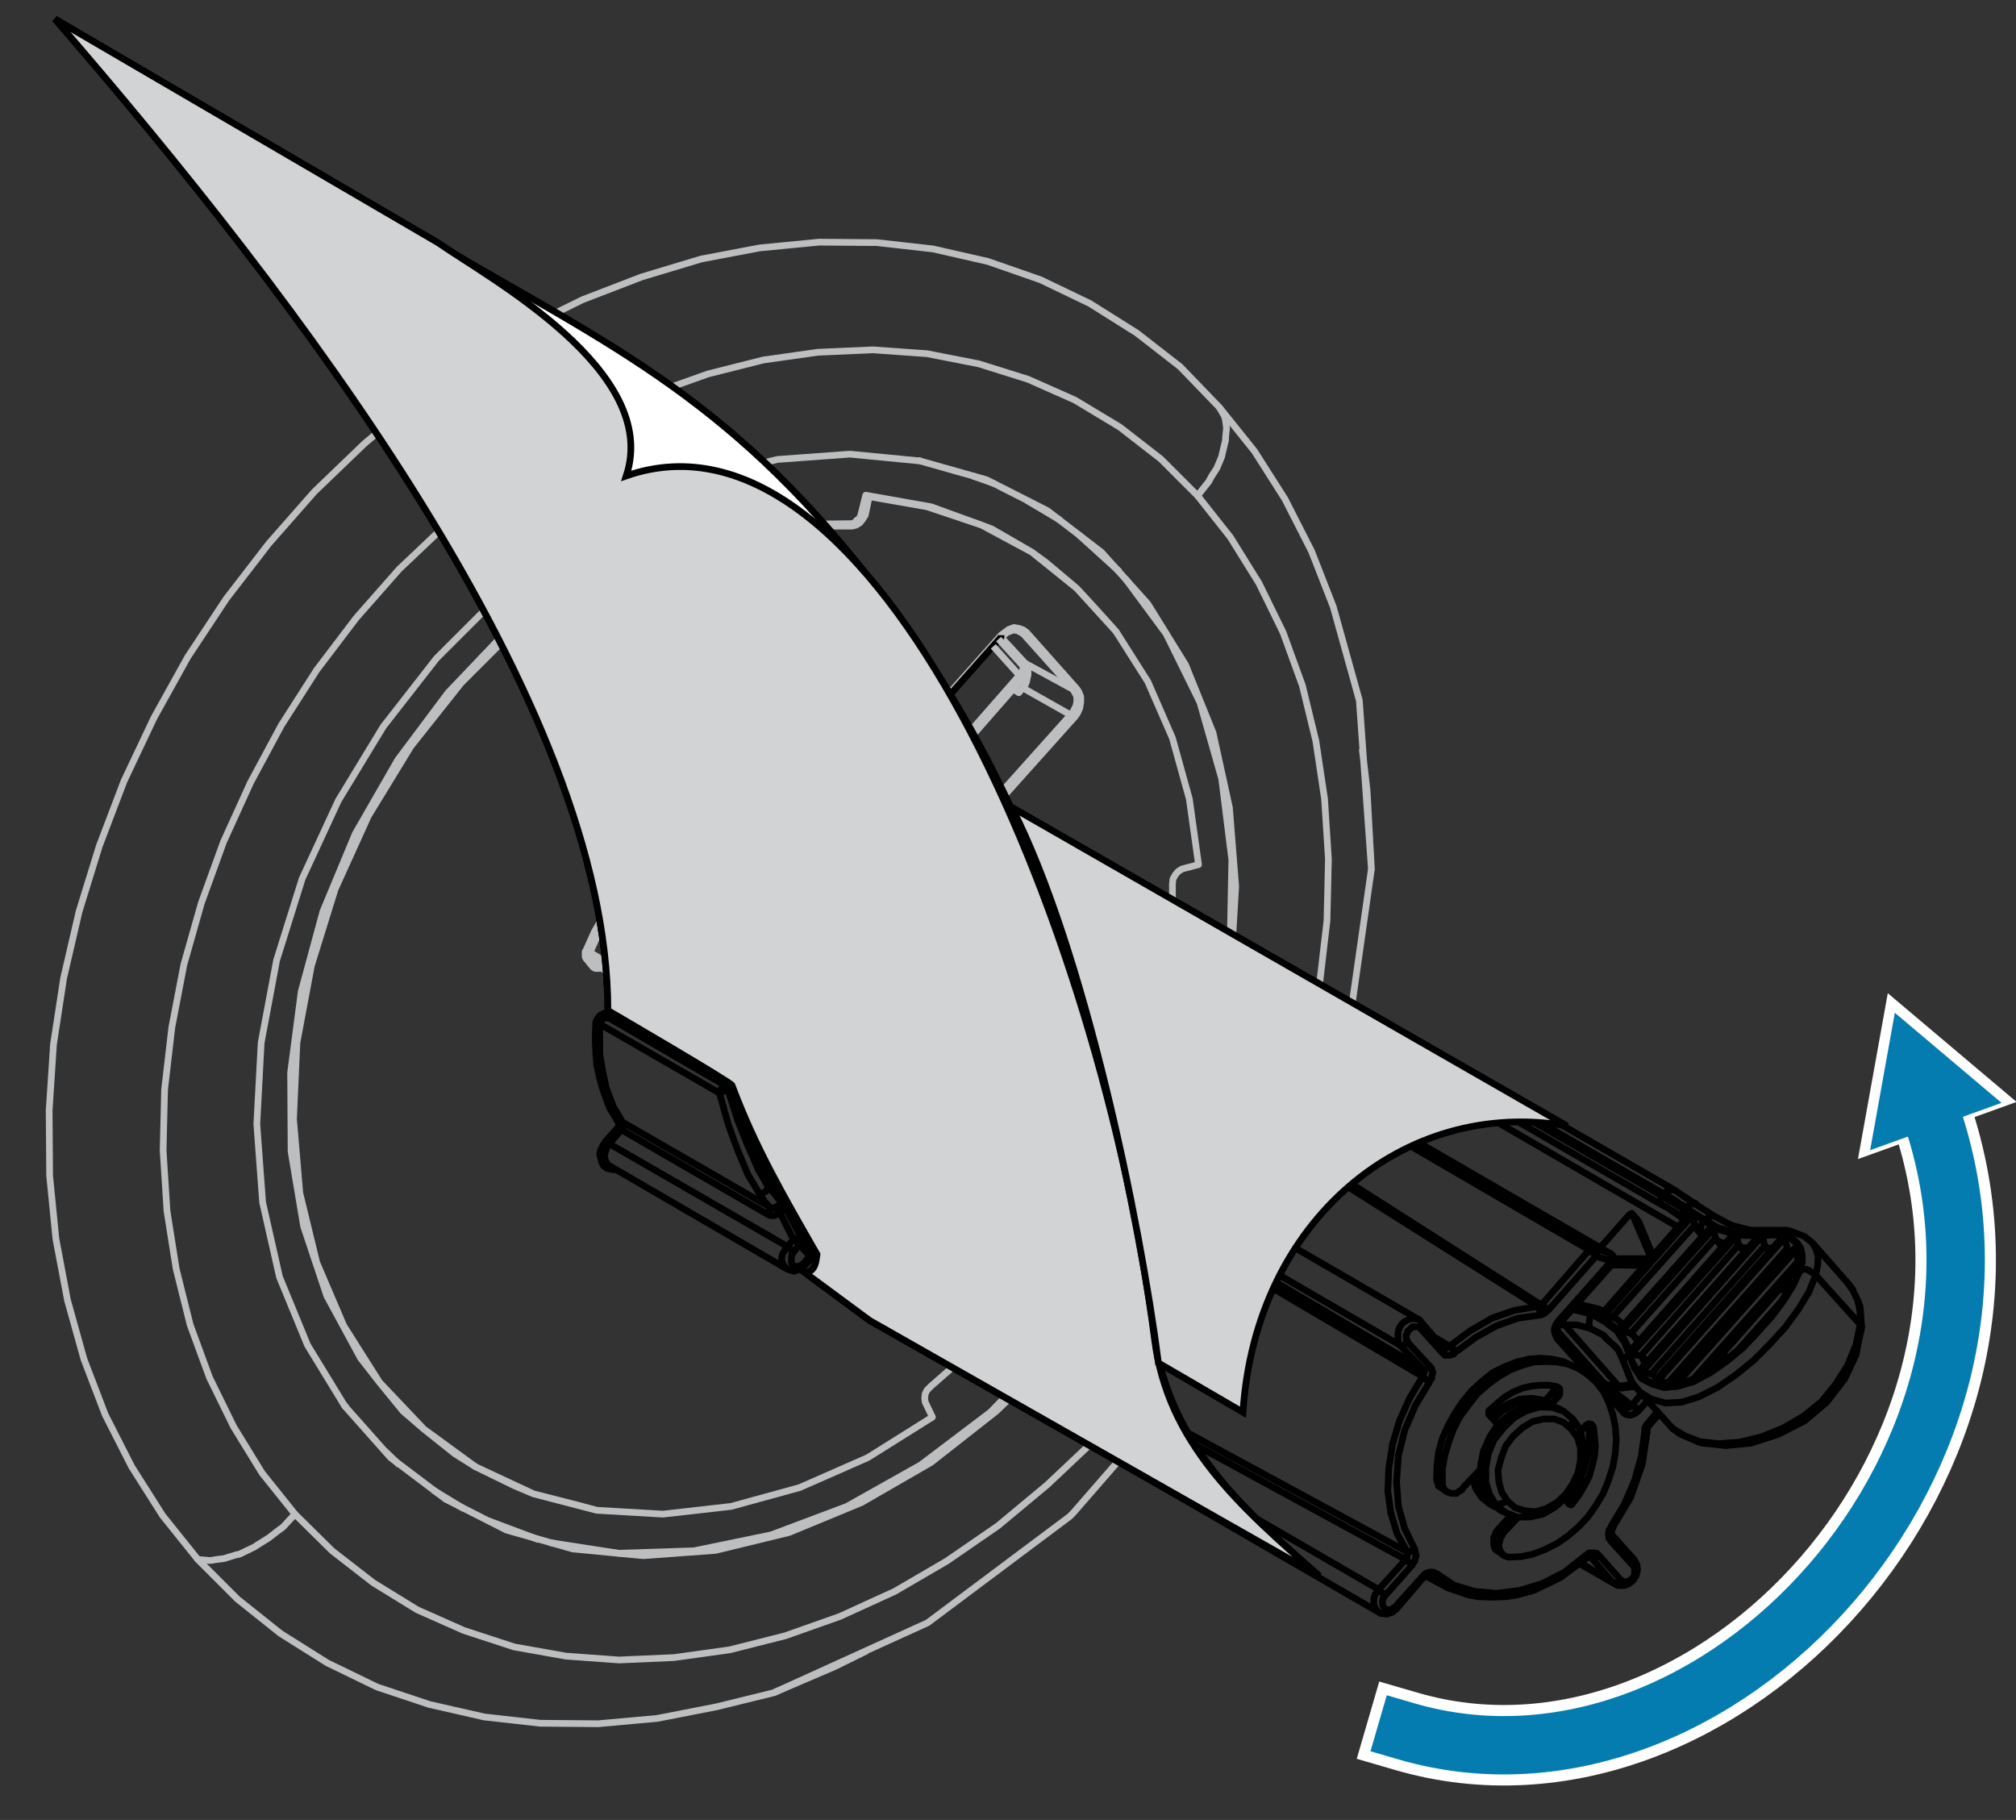 <?xml version="1.0" encoding="utf-8"?>
<!-- Generator: Adobe Illustrator 26.0.3, SVG Export Plug-In . SVG Version: 6.00 Build 0)  -->
<!DOCTYPE svg PUBLIC "-//W3C//DTD SVG 1.1//EN" "http://www.w3.org/Graphics/SVG/1.1/DTD/svg11.dtd">
<svg version="1.1" id="Layer_1" xmlns:x="http://ns.adobe.com/Extensibility/1.0/" xmlns:i="http://ns.adobe.com/AdobeIllustrator/10.0/" xmlns:graph="http://ns.adobe.com/Graphs/1.0/"
	 xmlns="http://www.w3.org/2000/svg" xmlns:xlink="http://www.w3.org/1999/xlink" x="0px" y="0px" width="150.284px"
	 height="135.674px" viewBox="0 0 150.284 135.674" style="enable-background:new 0 0 150.284 135.674;" xml:space="preserve">
<rect x="0" y="0" width="150.284" height="135.674" fill="#333333" stroke="none"/>
<style type="text/css">
	.st0{fill-rule:evenodd;clip-rule:evenodd;fill:none;stroke:#000000;stroke-width:0.5;stroke-linejoin:round;}
	.st1{fill-rule:evenodd;clip-rule:evenodd;fill:none;stroke:#BCBEC0;stroke-width:0.5;stroke-linejoin:round;}
	.st2{fill-rule:evenodd;clip-rule:evenodd;fill:#FFFFFF;stroke:#000000;stroke-width:0.5;}
	.st3{fill-rule:evenodd;clip-rule:evenodd;fill:#D1D3D4;stroke:#000000;stroke-width:0.5;}
	.st4{fill:none;stroke:#FFFFFF;stroke-width:6;stroke-linecap:square;stroke-linejoin:bevel;}
	.st5{fill:#FFFFFF;}
	.st6{fill:none;stroke:#057CB0;stroke-width:4.35;stroke-linecap:square;stroke-linejoin:bevel;}
	.st7{fill:#057CB0;}
</style>
<line class="st0" x1="54.784" y1="79.287" x2="54.784" y2="79.468"/>
<line class="st0" x1="54.712" y1="79.216" x2="54.784" y2="79.287"/>
<polyline class="st0" points="54.856,79.396 54.856,79.359 54.893,79.359 54.856,79.396 54.856,79.468 54.784,79.468 55.36,82.168 
	56.152,84.976 56.225,84.904 "/>
<polyline class="st0" points="121.745,104.812 121.673,104.775 121.636,104.775 121.745,104.812 121.816,104.883 121.853,104.883 
	121.925,104.92 121.925,104.992 121.96,104.992 122.032,105.063 122.068,105.1 122.068,105.172 122.141,105.172 "/>
<line class="st0" x1="118.216" y1="116.188" x2="118.36" y2="116.08"/>
<line class="st0" x1="118.216" y1="116.152" x2="118.181" y2="116.188"/>
<line class="st0" x1="118.468" y1="116.08" x2="118.576" y2="116.08"/>
<line class="st0" x1="118.36" y1="116.08" x2="118.468" y2="116.043"/>
<polyline class="st0" points="105.472,115.504 105.4,115.504 105.364,115.576 105.292,115.611 105.22,115.611 105.185,115.611 
	105.112,115.684 105.076,115.684 105.005,115.684 104.933,115.684 104.896,115.684 104.141,114.316 103.673,112.768 
	103.456,111.147 103.528,109.42 103.816,107.619 104.32,105.928 105.076,104.235 106.048,102.615 106.156,102.76 106.228,102.76 
	106.228,102.796 106.265,102.796 106.337,102.867 106.372,102.904 106.444,102.904 106.517,102.976 106.552,103.048 "/>
<line class="st0" x1="116.093" y1="99.052" x2="116.093" y2="99.231"/>
<line class="st0" x1="116.164" y1="98.836" x2="116.272" y2="98.656"/>
<polyline class="st0" points="116.093,99.052 116.164,98.836 116.236,98.764 "/>
<line class="st0" x1="106.372" y1="117.52" x2="106.517" y2="117.52"/>
<polyline class="st0" points="106.156,117.592 106.265,117.52 106.444,117.483 "/>
<line class="st0" x1="106.085" y1="117.627" x2="106.265" y2="117.52"/>
<line class="st0" x1="106.444" y1="117.52" x2="106.552" y2="117.52"/>
<polyline class="st0" points="120.124,114.424 120.124,114.244 120.196,114.063 "/>
<polyline class="st0" points="106.048,102.615 106.048,102.688 106.085,102.688 106.156,102.76 "/>
<polyline class="st0" points="115.013,97.323 114.94,97.287 114.904,97.287 "/>
<polyline class="st0" points="114.796,98.043 115.013,97.972 115.12,97.9 115.192,97.863 115.408,97.684 "/>
<polyline class="st0" points="114.616,97.396 114.616,97.468 114.652,97.468 114.652,97.504 "/>
<polyline class="st0" points="122.896,106.323 122.824,106.359 122.788,106.647 "/>
<line class="st0" x1="123.005" y1="106.18" x2="122.824" y2="106.359"/>
<line class="st0" x1="56.152" y1="85.552" x2="56.152" y2="85.479"/>
<line class="st0" x1="61.408" y1="92.283" x2="61.444" y2="92.392"/>
<polyline class="st0" points="120.232,94.191 120.305,94.012 120.305,93.832 120.305,93.76 120.232,93.615 120.196,93.543 
	120.089,93.472 104.536,84.472 88.948,75.363 73.288,66.291 72.676,65.932 72.028,65.536 71.416,65.212 70.84,64.852 70.3,64.492 
	69.832,64.275 69.725,64.204 69.256,63.915 68.824,63.627 68.356,63.339 67.889,63.123 67.42,62.835 66.844,62.476 "/>
<line class="st0" x1="56.225" y1="85.048" x2="56.152" y2="84.976"/>
<polyline class="st0" points="104.104,119.932 103.816,120.184 103.384,120.328 103.097,120.291 102.952,120.291 102.772,120.184 
	"/>
<line class="st0" x1="104.104" y1="119.932" x2="103.853" y2="120.111"/>
<polyline class="st0" points="121.853,116.332 122.032,116.656 122.068,117.052 121.96,117.483 121.745,117.808 121.384,118.096 
	121.061,118.203 120.809,118.203 120.664,118.203 120.52,118.168 120.412,118.096 120.376,118.06 120.232,117.987 117.784,116.476 
	"/>
<line class="st0" x1="121.853" y1="116.619" x2="121.816" y2="116.764"/>
<polyline class="st0" points="47.008,66.796 46.973,66.615 46.9,66.22 47.008,65.823 47.26,65.499 47.548,65.212 47.944,65.067 
	48.16,65.067 "/>
<line class="st0" x1="45.244" y1="73.42" x2="45.244" y2="73.203"/>
<polyline class="st0" points="45.28,73.6 45.244,73.42 45.28,73.6 45.424,73.707 45.28,73.6 45.28,73.527 45.28,73.42 45.28,73.312 
	45.244,73.239 45.244,73.203 45.532,72.556 "/>
<line class="st0" x1="61.444" y1="92.355" x2="61.444" y2="92.392"/>
<polyline class="st0" points="47.296,67.156 47.188,67.048 47.116,66.976 "/>
<line class="st0" x1="64.396" y1="61.071" x2="64.685" y2="61.216"/>
<polyline class="st0" points="54.712,79.216 54.676,79.18 54.712,79.287 "/>
<polyline class="st0" points="119.152,115.9 119.152,115.972 119.08,116.043 119.044,116.043 118.972,116.08 118.936,116.08 
	118.864,116.152 118.792,116.152 118.757,116.152 118.685,116.152 118.648,116.152 118.505,116.08 "/>
<polyline class="st0" points="118.505,116.08 118.648,116.152 120.232,117.987 120.376,117.987 120.412,117.987 120.52,117.987 
	120.664,117.916 120.7,117.879 120.809,117.771 "/>
<polyline class="st0" points="105.292,116.656 105.22,116.619 105.185,116.619 105.185,116.548 105.112,116.476 105.076,116.476 
	105.005,116.439 104.933,116.367 104.896,116.332 104.824,116.332 104.824,116.26 104.788,116.26 102.772,118.492 63.568,95.775 
	62.2,93.076 76.564,100.924 90.784,108.627 104.788,116.26 104.896,116.08 104.896,115.972 104.896,115.791 104.896,115.684 
	90.82,108.052 76.636,100.348 62.309,92.5 62.128,92.464 62.02,92.355 61.84,92.283 61.805,92.283 61.696,92.212 61.552,92.212 
	61.517,92.176 61.444,92.176 61.408,92.176 61.336,92.212 61.408,92.283 60.868,91.635 60.256,90.844 59.572,89.908 58.744,88.828 
	57.952,87.676 57.124,86.416 56.225,85.048 56.225,84.976 56.225,84.904 56.728,85.731 57.269,86.487 "/>
<polyline class="st0" points="120.124,114.352 120.232,114.496 120.232,114.531 120.232,114.604 120.232,114.64 120.196,114.712 
	120.196,114.783 120.124,114.819 120.124,114.892 120.089,114.892 "/>
<polyline class="st0" points="104.032,119.752 104.104,119.896 104.104,119.932 106.085,117.627 106.085,117.592 106.048,117.592 
	106.048,117.52 106.228,117.34 106.265,117.304 106.444,117.231 106.552,117.195 106.66,117.195 106.805,117.195 106.841,117.195 
	107.093,117.304 108.389,118.168 109.936,118.635 111.557,118.779 113.284,118.563 114.94,118.06 116.632,117.195 118.181,115.972 
	118.36,115.863 118.396,115.791 118.576,115.756 118.685,115.756 118.792,115.756 118.972,115.791 119.044,115.791 119.152,115.9 
	120.809,117.771 120.88,117.808 120.952,117.879 120.988,117.879 121.061,117.916 121.097,117.916 121.24,117.916 121.349,117.879 
	121.528,117.808 121.636,117.699 121.745,117.592 121.816,117.412 121.853,117.304 121.853,117.195 121.853,117.052 
	121.853,116.943 121.853,116.908 121.816,116.836 121.816,116.764 121.745,116.728 120.089,114.892 119.944,114.712 119.944,114.64 
	119.908,114.496 119.908,114.352 119.908,114.244 119.944,114.063 120.017,114.027 120.124,113.739 121.097,112.119 
	121.853,110.355 122.356,108.556 122.608,106.719 "/>
<polyline class="st0" points="106.624,101.896 104.933,100.06 104.896,99.987 104.896,99.916 104.824,99.879 104.824,99.771 
	104.824,99.699 104.824,99.52 104.896,99.412 104.933,99.231 105.076,99.123 105.185,99.016 105.292,98.908 105.4,98.908 
	105.509,98.908 105.652,98.908 105.688,98.908 105.761,98.943 105.796,98.943 105.868,99.016 107.524,100.852 107.669,100.959 
	107.704,101.031 107.884,101.031 107.993,101.031 108.101,101.031 108.28,100.959 108.353,100.959 108.532,100.779 110.009,99.699 
	111.557,98.836 113.177,98.26 114.796,98.043 114.796,97.972 114.796,97.9 114.796,97.791 114.796,97.756 114.796,97.684 
	114.725,97.611 114.725,97.576 114.652,97.504 114.616,97.396 96.94,86.235 78.58,74.644 59.393,62.476 "/>
<polyline class="st0" points="105.94,98.548 105.976,98.619 105.976,98.656 105.976,98.728 105.976,98.836 105.976,98.908 
	105.868,99.016 "/>
<polyline class="st0" points="107.524,100.852 107.524,100.779 107.597,100.744 107.597,100.672 107.669,100.635 107.669,100.563 
	107.669,100.492 107.669,100.455 107.524,100.383 105.94,98.548 105.868,98.439 105.761,98.367 105.652,98.332 105.509,98.332 
	105.364,98.26 105.185,98.332 105.005,98.367 104.788,98.476 104.536,98.656 104.356,98.908 104.248,99.195 104.212,99.412 
	104.212,99.627 104.212,99.808 104.212,99.916 104.248,100.06 104.32,100.168 104.356,100.275 104.536,100.275 104.645,100.275 
	104.788,100.203 104.824,100.168 104.933,100.06 "/>
<polyline class="st0" points="61.228,60.64 61.696,60.135 61.552,60.135 61.12,60.604 "/>
<polyline class="st0" points="70.984,64.923 70.408,64.635 69.832,64.275 "/>
<polyline class="st0" points="65.98,62.043 65.765,61.864 65.26,61.576 "/>
<polyline class="st0" points="67.097,62.656 67.492,62.908 67.889,63.123 67.097,62.656 66.844,62.476 66.7,62.439 66.34,62.188 
	65.98,62.043 65.656,61.792 65.404,61.684 65.26,61.576 65.188,61.504 64.612,61.18 64.396,61.071 64.216,60.927 63.172,60.423 
	62.092,60.027 81.136,71.043 100.072,82.096 118.936,93.076 119.513,93.256 120.089,93.472 120.124,93.543 120.196,93.652 
	120.196,93.76 120.196,93.904 120.124,94.012 116.164,98.476 115.984,98.728 115.984,98.764 115.876,99.016 115.876,99.123 
	115.876,99.304 115.948,99.483 115.948,99.52 116.057,99.771 121.061,105.352 121.24,105.459 121.276,105.459 121.456,105.496 
	121.564,105.496 121.673,105.459 121.853,105.388 121.925,105.352 122.141,105.172 122.824,104.416 "/>
<polyline class="st0" points="65.188,61.504 64.685,61.216 64.612,61.18 "/>
<polyline class="st0" points="116.093,99.195 116.164,99.34 116.164,99.412 116.164,99.483 116.164,99.52 116.164,99.592 
	116.093,99.627 116.093,99.699 116.057,99.771 "/>
<line class="st0" x1="121.097" y1="104.812" x2="116.164" y2="99.304"/>
<polyline class="st0" points="121.061,105.352 121.061,105.279 121.097,105.207 121.097,105.172 121.169,105.1 121.169,105.063 
	121.169,104.992 121.169,104.92 121.169,104.883 121.097,104.883 121.097,104.812 121.169,104.883 "/>
<polyline class="st0" points="116.164,98.476 116.164,98.548 116.236,98.548 116.236,98.619 116.272,98.619 116.272,98.656 
	120.232,94.191 120.196,94.119 120.124,94.012 119.548,93.832 118.972,93.652 115.408,97.684 115.372,97.611 115.3,97.611 
	115.3,97.576 115.228,97.504 115.192,97.468 115.12,97.468 115.12,97.396 115.085,97.323 115.013,97.323 114.904,97.287 
	118.468,93.184 99.604,82.203 80.704,71.224 61.696,60.135 61.805,60.063 61.805,60.027 61.912,60.027 61.984,59.956 62.092,60.027 
	61.984,59.956 61.912,59.956 61.732,60.027 61.552,60.135 "/>
<polygon class="st0" points="118.576,93.328 118.468,93.184 118.648,93.076 118.757,93.039 118.792,93.039 118.936,93.076 
	118.972,93.147 119.044,93.328 119.044,93.472 118.972,93.652 118.864,93.543 118.757,93.363 118.685,93.363 "/>
<polyline class="st0" points="122.896,106.035 122.896,106.071 122.933,106.071 122.933,106.144 123.005,106.18 123.688,105.388 "/>
<polyline class="st0" points="122.788,106.719 122.429,109.131 121.564,111.615 120.232,113.848 "/>
<polyline class="st0" points="122.356,109.131 122.788,106.647 122.716,106.647 122.716,106.719 122.645,106.719 122.608,106.719 
	122.608,106.468 122.645,106.359 122.716,106.252 122.896,106.035 123.58,105.207 "/>
<polyline class="st0" points="120.124,113.739 120.124,113.775 120.196,113.775 120.196,113.848 120.232,113.848 120.232,113.92 
	120.196,114.063 "/>
<polyline class="st0" points="47.584,75.472 47.692,75.543 54.893,79.791 "/>
<line class="st0" x1="61.805" y1="76.479" x2="59.104" y2="73.348"/>
<polyline class="st0" points="60.112,75.039 60.256,75.147 60.256,75.328 60.185,75.436 60.112,75.615 48.52,68.775 "/>
<polyline class="st0" points="57.592,87.1 57.269,86.92 57.124,86.812 "/>
<polyline class="st0" points="118.216,116.188 116.345,117.592 114.328,118.563 112.997,118.924 112.24,119.031 111.269,119.068 
	110.225,119.031 109.54,118.924 107.956,118.383 106.552,117.52 106.444,117.52 "/>
<polyline class="st0" points="107.093,117.304 107.02,117.34 106.948,117.412 106.912,117.412 106.912,117.483 106.841,117.483 
	106.805,117.52 106.732,117.52 106.66,117.52 106.66,117.592 106.552,117.52 106.624,117.52 106.66,117.592 "/>
<polyline class="st0" points="116.38,117.483 118.216,116.152 118.216,116.08 118.181,115.972 118.181,116.043 118.216,116.08 "/>
<polyline class="st0" points="60.4,91.06 60.652,91.42 61.336,92.212 "/>
<polyline class="st0" points="61.444,92.392 61.408,92.283 61.336,92.212 60.652,91.42 59.896,90.375 59.104,89.224 58.168,87.928 
	57.7,87.207 57.269,86.487 56.225,84.904 55.864,83.716 55.468,82.348 55.433,82.096 55.181,80.908 54.893,79.359 54.856,79.107 
	54.712,78.928 54.712,78.892 54.604,78.783 54.604,78.819 54.604,78.892 54.604,78.928 "/>
<line class="st0" x1="63.82" y1="77.164" x2="62.884" y2="76.191"/>
<polyline class="st0" points="63.748,77.739 63.856,77.631 63.856,77.451 63.856,77.271 63.82,77.164 85.097,89.691 
	106.048,102.039 106.085,102.219 106.156,102.328 106.085,102.508 106.048,102.615 85.097,90.268 63.748,77.739 63.136,78.712 
	62.561,79.756 62.02,80.836 60.832,80.08 59.608,79.396 58.42,78.64 58.853,77.631 59.5,76.588 60.112,75.615 "/>
<line class="st0" x1="111.448" y1="112.3" x2="111.664" y2="112.408"/>
<polyline class="st0" points="111.16,105.64 111.664,105.1 112.493,104.631 113.284,104.308 114.148,104.235 114.904,104.344 
	115.192,104.487 "/>
<polyline class="st0" points="111.341,112.228 111.052,112.119 110.476,111.652 110.009,110.968 109.792,110.212 "/>
<polyline class="st0" points="103.276,118.924 103.24,118.959 103.169,119.068 103.097,119.14 103.097,119.212 103.061,119.319 
	103.061,119.428 103.061,119.607 103.097,119.716 103.169,119.823 103.24,119.932 103.349,120.004 103.456,120.004 103.564,120.004 
	103.673,120.004 103.745,119.932 103.853,119.896 103.925,119.896 103.96,119.823 104.032,119.752 106.048,117.52 "/>
<polyline class="st0" points="59.32,74.104 60.112,75.039 48.557,68.199 "/>
<polyline class="st0" points="64.433,97.9 64.396,97.863 64.324,97.791 64.252,97.684 64.145,97.576 64.108,97.468 64,97.287 
	63.928,97.18 63.82,97 63.748,96.819 63.641,96.712 63.568,96.604 63.568,96.531 63.532,96.424 63.424,96.207 "/>
<line class="st0" x1="120.412" y1="118.096" x2="117.712" y2="116.548"/>
<polyline class="st0" points="62.309,92.5 62.38,92.644 62.38,92.68 62.38,92.787 62.309,92.932 62.309,92.968 62.2,93.076 
	62.092,92.968 62.02,92.859 61.912,92.787 61.805,92.752 61.732,92.644 61.696,92.571 61.624,92.5 61.552,92.5 61.517,92.464 
	61.517,92.392 61.444,92.392 63.424,96.207 63.424,96.135 63.424,96.063 63.46,95.955 63.46,95.92 63.568,95.775 63.568,95.92 
	63.641,96.027 63.641,96.135 63.712,96.244 63.748,96.496 63.82,96.64 63.82,96.712 63.928,96.892 64,97.107 64.108,97.287 
	64.145,97.468 64.216,97.504 64.252,97.611 64.396,97.791 64.433,97.9 64.54,98.043 64.612,98.08 102.772,120.184 102.593,120.004 
	102.484,119.823 102.412,119.607 102.412,119.355 102.412,119.14 102.484,118.959 102.52,118.852 102.593,118.744 102.7,118.635 
	102.772,118.492 102.88,118.563 102.952,118.635 102.988,118.672 103.097,118.779 103.169,118.779 103.276,118.924 105.292,116.656 
	105.4,116.439 105.472,116.367 105.509,116.188 105.509,116.08 105.58,115.972 105.509,115.756 105.509,115.684 105.472,115.504 
	104.716,113.955 104.248,112.3 104.104,110.464 104.248,108.483 104.716,106.611 105.509,104.775 106.552,103.048 106.66,102.796 
	106.732,102.76 106.732,102.508 106.805,102.4 106.805,102.291 106.732,102.111 106.732,102.039 106.624,101.896 106.552,101.932 
	106.517,101.932 106.444,102.004 106.372,102.004 106.337,102.039 106.265,102.111 106.228,102.111 106.156,102.111 
	106.085,102.111 106.048,102.039 104.356,100.275 62.884,76.191 62.776,75.939 62.704,75.724 62.668,75.436 59.104,73.348 
	59.104,73.635 59.141,73.888 59.32,74.104 47.188,67.048 47.116,66.976 47.08,66.904 47.008,66.796 46.973,66.688 46.973,66.508 
	46.973,66.328 47.008,66.111 47.08,65.896 47.188,65.644 47.368,65.427 47.584,65.248 47.836,65.14 47.98,65.067 48.16,65.067 
	48.34,65.14 48.448,65.14 48.557,65.212 105.761,98.367 "/>
<polyline class="st0" points="108.532,100.779 108.532,100.744 108.46,100.744 108.46,100.672 108.389,100.635 108.353,100.563 
	108.28,100.563 108.28,100.492 108.245,100.455 108.173,100.455 108.173,100.383 108.101,100.383 108.064,100.348 107.993,100.383 
	107.956,100.455 107.884,100.455 107.811,100.455 107.776,100.455 107.669,100.455 107.524,100.383 107.597,100.383 
	107.669,100.455 "/>
<polyline class="st0" points="114.652,97.323 114.725,97.396 78.58,74.644 "/>
<line class="st0" x1="59.393" y1="62.476" x2="59.393" y2="62.548"/>
<polyline class="st0" points="121.097,104.883 121.24,104.92 121.384,104.92 121.456,104.92 121.528,104.883 121.636,104.775 "/>
<polyline class="st0" points="47.692,75.543 46.396,74.787 46.288,74.752 47.584,75.472 51.616,77.848 54.893,79.791 "/>
<line class="st0" x1="57.017" y1="86.308" x2="56.26" y2="85.84"/>
<polyline class="st0" points="56.26,85.84 57.124,86.812 57.557,87.063 "/>
<polyline class="st0" points="119.837,103.371 121.636,104.775 122.356,103.912 "/>
<line class="st0" x1="107.956" y1="118.383" x2="106.337" y2="117.52"/>
<polyline class="st0" points="45.568,72.556 45.28,73.312 49.996,76.048 54.604,78.783 54.604,78.928 54.604,79 54.604,79.071 
	54.676,79.107 54.676,79.18 50.068,76.479 45.424,73.707 46.288,74.752 "/>
<polyline class="st0" points="106.948,99.699 108.064,100.348 109.612,99.195 111.232,98.26 112.889,97.684 114.616,97.396 
	114.725,97.396 114.796,97.396 114.832,97.323 114.904,97.287 97.3,86.056 78.977,74.464 60.004,62.548 "/>
<polyline class="st0" points="63.82,77.668 62.992,77.164 61.805,76.479 61.696,76.623 "/>
<polyline class="st0" points="120.232,114.496 121.816,116.26 121.853,116.332 121.853,116.367 121.853,116.439 121.853,116.548 
	121.853,116.619 121.745,116.728 "/>
<line class="st0" x1="59.393" y1="91.023" x2="59.393" y2="90.951"/>
<polyline class="st0" points="46.433,72.483 46.324,72.664 46.216,72.771 46.036,72.771 45.929,72.771 45.82,72.664 45.929,72.735 
	46,72.664 46.108,72.627 "/>
<polyline class="st1" points="43.732,71.512 43.84,71.476 43.912,71.404 44.02,71.476 43.984,71.404 43.984,71.332 43.984,71.296 
	43.912,71.296 43.912,71.188 43.912,71.115 43.984,71.043 43.984,71.008 45.28,71.764 45.28,71.908 45.28,71.979 45.28,72.052 
	45.353,72.16 45.424,72.16 45.532,72.16 45.641,72.052 "/>
<polyline class="st0" points="61.984,61.756 62.02,61.576 62.092,61.36 61.984,61.216 61.984,61.18 61.912,61.108 61.805,61.071 
	60.544,60.244 60.58,60.316 60.652,60.316 61.912,61.108 "/>
<polyline class="st0" points="48.557,68.703 48.628,68.523 48.628,68.344 48.557,68.235 "/>
<polyline class="st0" points="57.7,90.627 57.844,90.556 57.952,90.483 "/>
<polyline class="st0" points="60.977,62.548 61.156,62.548 61.336,62.439 "/>
<polyline class="st0" points="61.265,62.332 61.228,62.368 61.156,62.368 61.12,62.368 59.032,62.332 56.836,62.656 54.712,63.412 
	52.66,64.563 50.752,66.111 50.716,66.111 50.645,66.184 50.572,66.111 50.536,66.111 50.141,65.608 50.068,65.608 50.068,65.536 
	50.068,65.499 50.141,65.427 50.141,65.355 51.904,63.879 53.849,62.728 55.864,61.864 57.88,61.36 59.896,61.18 61.84,61.36 
	61.912,61.36 61.912,61.396 61.984,61.468 61.984,61.504 61.912,61.576 61.912,61.647 61.984,61.684 61.984,61.756 61.336,62.439 
	61.336,62.368 61.265,62.332 61.912,61.647 "/>
<polyline class="st0" points="50.752,66.184 50.645,66.291 50.464,66.291 50.429,66.291 "/>
<line class="st0" x1="46.792" y1="66.867" x2="46.612" y2="66.76"/>
<polyline class="st0" points="48.34,64.096 48.269,64.204 48.232,64.275 48.16,64.383 48.124,64.492 48.124,64.635 48.124,64.744 
	48.124,64.852 48.124,64.923 48.16,65.031 48.232,65.067 48.34,65.031 48.412,64.959 48.52,65.031 48.844,65.355 "/>
<line class="st0" x1="54.856" y1="81.771" x2="54.784" y2="81.592"/>
<line class="st0" x1="54.856" y1="81.771" x2="54.784" y2="81.627"/>
<line class="st0" x1="45.424" y1="75.904" x2="45.244" y2="75.76"/>
<polyline class="st0" points="60.58,93.363 60.58,93.615 60.544,93.724 60.473,93.832 "/>
<polyline class="st0" points="59.141,93.363 59.032,93.184 58.816,93.039 58.708,92.932 59.141,92.392 58.132,90.375 57.952,90.483 
	57.7,90.627 57.484,90.627 57.269,90.556 46.324,84.219 45.424,85.264 58.708,92.932 58.564,93.039 58.528,93.184 58.42,93.328 
	58.349,93.472 58.276,93.724 58.276,93.939 58.349,94.228 58.528,94.479 58.708,94.623 45.46,86.92 45.28,86.812 45.172,86.596 
	45.064,86.344 45.064,86.127 45.136,85.84 45.244,85.552 45.424,85.264 45.353,85.191 45.244,85.084 45.172,85.048 46.108,84.004 
	46.108,83.932 46.145,83.896 46.145,83.787 46.108,83.716 45.82,83.212 45.46,82.635 45.172,81.879 44.884,81.052 44.668,80.26 
	44.488,79.396 44.416,78.531 44.38,77.668 44.38,76.912 44.416,76.3 "/>
<polyline class="st0" points="58.708,94.623 58.924,94.695 59.212,94.768 59.608,94.623 60.004,94.336 "/>
<polyline class="st0" points="45.172,85.048 44.956,85.371 44.776,85.731 44.704,86.056 44.776,86.344 44.849,86.631 44.992,86.92 
	45.244,87.1 45.532,87.172 45.748,87.207 45.856,87.172 "/>
<polyline class="st0" points="48.124,67.66 48.124,67.731 48.124,67.84 48.052,67.912 "/>
<polyline class="st0" points="48.52,68.416 48.557,68.308 48.557,68.235 48.52,68.199 48.124,67.66 47.98,67.623 47.872,67.623 
	47.765,67.623 47.656,67.66 47.584,67.768 46.216,66.976 46.288,66.904 46.324,66.867 46.396,66.867 46.433,66.796 46.576,66.796 
	46.612,66.796 46.685,66.796 46.721,66.796 46.792,66.867 46.973,66.976 "/>
<polyline class="st0" points="50.284,66.22 50.356,66.22 50.464,66.184 50.536,66.111 "/>
<polyline class="st0" points="50.141,65.608 49.996,65.716 49.889,65.716 49.853,65.716 48.52,65.031 48.448,64.959 48.448,64.923 
	48.412,64.779 48.412,64.744 48.412,64.672 48.448,64.635 48.448,64.492 48.52,64.456 48.52,64.383 48.557,64.348 48.52,64.275 
	48.448,64.204 48.34,64.096 50.248,62.62 52.192,61.396 54.28,60.496 56.332,59.956 58.456,59.775 60.473,59.956 60.544,60.027 
	60.652,60.063 60.688,60.135 60.76,60.207 60.832,60.316 60.832,60.423 "/>
<polyline class="st1" points="80.093,53.476 80.309,53.188 80.488,52.792 80.561,52.36 80.561,51.927 80.416,51.567 80.272,51.352 
	76.528,47.14 76.276,46.959 75.988,46.852 75.593,46.779 75.196,46.923 74.908,47.14 74.62,47.355 63.064,60.352 "/>
<polyline class="st1" points="75.988,47.031 75.557,46.959 75.088,47.14 74.62,47.5 "/>
<polyline class="st1" points="44.2,72.088 44.309,71.979 44.416,71.979 44.488,71.979 44.02,71.476 45.353,72.16 45.82,72.664 
	44.488,71.979 44.561,72.052 44.597,72.052 45.929,72.771 "/>
<line class="st0" x1="57.952" y1="89.224" x2="57.952" y2="89.296"/>
<line class="st0" x1="57.844" y1="89.115" x2="57.412" y2="88.611"/>
<polyline class="st0" points="57.088,89.691 57.269,89.871 57.376,89.979 57.484,90.052 57.592,90.052 57.664,90.052 57.7,90.052 
	57.844,89.979 57.88,90.052 57.88,90.088 57.952,90.088 57.988,90.16 57.988,90.195 58.061,90.268 58.061,90.34 58.132,90.375 
	58.24,90.34 58.276,90.268 58.349,90.268 58.349,90.195 58.42,90.195 58.42,90.16 58.456,90.16 58.456,90.088 58.528,90.088 
	58.528,90.052 58.528,89.979 58.456,89.908 58.276,89.871 58.168,89.871 58.061,89.871 57.988,89.871 57.952,89.908 57.844,89.979 
	"/>
<polyline class="st0" points="56.62,89.008 56.836,89.332 57.088,89.691 57.376,89.979 46.396,83.644 46.433,83.787 46.433,83.932 
	46.433,84.111 46.324,84.219 46.288,84.184 46.145,84.111 46.108,84.004 "/>
<polyline class="st0" points="57.305,88.539 57.196,88.647 57.088,88.828 56.836,88.936 56.728,89.008 56.62,89.008 55.756,87.568 
	55.36,86.631 55,85.768 54.389,84.111 54.28,83.787 53.632,81.483 53.632,81.304 53.74,81.195 53.849,81.052 54.028,81.016 
	54.208,81.016 54.316,81.052 54.389,81.123 "/>
<polyline class="st0" points="57.412,88.611 57.376,88.539 57.305,88.539 56.513,87.172 56.152,86.308 55.756,85.443 55,83.535 
	55.181,83.823 55.756,85.443 "/>
<polyline class="st0" points="45.46,75.724 45.424,75.76 45.424,75.904 45.424,75.939 "/>
<polyline class="st0" points="59.896,94.191 60.004,94.3 60.004,94.336 60.473,93.832 60.473,93.76 60.364,93.652 60.473,93.472 
	60.544,93.436 60.544,93.363 60.544,93.256 60.58,93.363 59.393,90.951 59.32,90.916 59.284,90.844 59.5,91.06 59.681,91.239 
	59.716,91.312 59.896,91.42 60.076,91.527 "/>
<line class="st0" x1="53.74" y1="40.335" x2="53.416" y2="40.191"/>
<polyline class="st0" points="53.812,40.191 53.561,40.191 53.452,40.191 "/>
<polyline class="st1" points="64.216,38.212 64.145,38.464 64.036,38.68 63.856,38.788 63.712,38.968 63.46,39.04 63.28,39.04 
	60.112,39.076 56.98,39.436 53.812,40.191 54.028,40.335 57.269,39.615 60.4,39.22 63.532,39.22 63.82,39.147 64.108,38.968 
	64.324,38.68 64.504,38.392 "/>
<line class="st0" x1="46.721" y1="66.796" x2="47.98" y2="67.623"/>
<polyline class="st0" points="48.52,68.631 48.52,68.596 48.52,68.523 48.52,68.487 48.52,68.416 48.052,67.912 47.98,67.912 
	47.944,67.912 47.872,67.912 47.836,67.947 "/>
<polyline class="st0" points="45.568,71.979 45.568,71.871 45.568,71.908 45.568,71.979 45.568,72.052 45.641,72.052 46.108,72.627 
	46.145,72.627 46.216,72.627 46.288,72.627 46.324,72.556 46.396,72.483 46.433,72.483 47.368,70.539 48.557,68.703 48.52,68.631 
	47.656,69.855 47.296,70.539 46.973,71.188 46.396,72.483 "/>
<polyline class="st0" points="47.692,67.912 47.765,67.912 46.973,69.207 47.836,67.947 47.765,67.912 47.656,67.84 47.584,67.768 
	46.721,69.063 46.324,69.676 46,70.359 45.28,71.764 45.424,71.8 45.532,71.8 45.568,71.871 46.216,70.539 46.612,69.855 "/>
<line class="st0" x1="46.973" y1="69.207" x2="46.612" y2="69.855"/>
<line class="st0" x1="46.145" y1="66.904" x2="45.353" y2="68.235"/>
<polyline class="st1" points="43.696,70.828 43.805,70.9 43.84,70.936 43.984,71.008 44.597,69.64 44.992,68.92 45.353,68.235 
	46.216,66.976 46.145,66.904 46.036,66.867 46,66.796 "/>
<polygon class="st0" points="59.393,92.571 59.284,92.464 59.141,92.392 59.32,92.355 59.5,92.283 59.608,92.355 59.788,92.392 
	59.788,92.5 59.716,92.644 59.716,92.68 59.608,92.787 59.141,93.363 59.104,93.436 59.032,93.472 59.032,93.615 58.996,93.724 
	58.996,93.832 58.996,93.939 58.996,94.119 59.032,94.228 59.141,94.336 59.32,94.408 59.428,94.408 59.572,94.408 59.681,94.336 
	59.788,94.3 59.824,94.228 59.896,94.191 60.364,93.652 59.608,92.787 59.5,92.68 59.428,92.644 "/>
<polyline class="st1" points="64.54,36.916 64.216,38.212 64.504,38.392 64.792,37.023 69.112,37.779 73.181,39.147 73.936,39.436 
	76.925,41.164 78.005,41.956 80.272,43.864 81.532,45.231 83.188,47.067 80.272,43.864 76.925,41.164 73.181,39.147 69.4,37.779 
	64.54,36.916 64.792,37.023 "/>
<line class="st0" x1="44.992" y1="80.188" x2="45.244" y2="81.483"/>
<line class="st0" x1="45.748" y1="82.563" x2="46.324" y2="83.644"/>
<line class="st0" x1="44.704" y1="77.739" x2="44.704" y2="79"/>
<polyline class="st0" points="46.108,83.716 46.216,83.644 46.324,83.644 46.396,83.644 46.108,83.14 45.748,82.563 45.46,81.808 
	45.172,81.052 44.992,80.188 44.849,79.396 44.704,78.531 44.704,77.739 44.704,76.983 44.704,76.336 44.668,76.3 44.561,76.3 
	44.416,76.3 44.416,76.191 44.488,76.012 44.561,75.904 44.668,75.76 44.776,75.652 44.884,75.615 44.992,75.543 45.172,75.543 
	45.28,75.615 45.424,75.652 45.46,75.724 45.929,76.228 "/>
<line class="st1" x1="76.421" y1="49.444" x2="74.62" y2="47.5"/>
<polyline class="st1" points="76.24,51.279 76.421,51.063 76.528,50.812 76.564,50.596 76.636,50.308 76.636,50.056 76.564,49.768 
	76.528,49.623 76.421,49.444 79.984,51.388 80.128,51.64 80.272,51.927 80.272,52.323 80.2,52.647 80.02,53.008 79.805,53.296 
	79.912,53.332 79.984,53.404 80.093,53.476 74.548,59.667 "/>
<polyline class="st1" points="76.528,47.14 76.456,47.212 76.349,47.248 76.276,47.248 79.984,51.388 80.093,51.388 80.2,51.388 
	80.272,51.352 "/>
<polyline class="st0" points="59.608,79.107 60.364,77.668 61.228,76.336 62.38,77.199 63.532,78.027 63.568,78.063 "/>
<polyline class="st0" points="61.228,76.336 60.977,76.191 60.076,77.487 59.393,78.928 "/>
<polyline class="st0" points="50.248,66.184 49.853,65.716 49.78,65.608 49.78,65.499 49.78,65.355 49.853,65.248 49.889,65.14 
	49.996,65.212 50.068,65.248 50.141,65.355 "/>
<polyline class="st0" points="57.269,90.556 57.305,90.483 57.376,90.447 57.376,90.375 57.376,90.34 57.376,90.268 57.376,90.195 
	57.412,90.16 57.376,90.16 57.376,90.088 57.376,90.052 57.376,89.979 "/>
<polyline class="st0" points="54.28,81.304 55,83.535 54.389,81.304 54.784,81.771 54.856,81.771 55.468,83.932 "/>
<line class="st0" x1="60.112" y1="91.924" x2="61.048" y2="92.212"/>
<line class="st0" x1="57.017" y1="87.388" x2="58.276" y2="88.144"/>
<polyline class="st0" points="50.752,66.111 50.752,66.184 53.164,64.383 55.756,63.123 58.42,62.476 60.977,62.548 61.048,62.476 
	61.12,62.368 61.228,62.368 "/>
<line class="st0" x1="53.164" y1="64.383" x2="53.236" y2="64.348"/>
<polyline class="st0" points="58.744,89.908 57.484,88.252 56.44,86.235 55.54,84.004 54.893,81.879 "/>
<line class="st0" x1="57.592" y1="88.432" x2="57.412" y2="88.071"/>
<polyline class="st0" points="60.004,91.06 58.708,89.8 58.528,89.619 "/>
<polyline class="st0" points="63.172,60.423 74.62,47.5 74.62,47.427 74.62,47.355 "/>
<line class="st0" x1="59.896" y1="61.18" x2="58.924" y2="61.071"/>
<polyline class="st0" points="61.84,61.36 61.84,61.216 61.84,61.108 61.805,61.071 59.824,60.892 57.772,61.071 55.685,61.576 
	53.704,62.439 51.725,63.627 49.889,65.14 48.557,64.348 50.429,62.835 52.372,61.647 54.389,60.784 56.44,60.244 58.528,60.063 
	60.544,60.244 60.473,60.207 60.4,60.063 60.473,59.956 "/>
<polyline class="st0" points="58.528,60.063 57.412,60.027 56.44,60.244 54.316,60.712 "/>
<polyline class="st0" points="59.968,79.576 59.393,78.928 59.608,79.107 60.868,79.9 62.02,80.728 62.092,80.728 "/>
<polyline class="st0" points="59.968,92.176 60.004,92.104 60.112,91.924 60.112,91.707 60.112,91.635 60.076,91.6 60.076,91.527 
	57.412,88.611 57.844,89.115 57.952,89.296 58.24,89.584 58.528,89.979 59.788,92.392 60.544,93.256 59.284,90.844 59.393,90.951 
	59.428,91.023 59.428,91.06 59.5,91.203 59.5,91.239 59.5,91.312 "/>
<polyline class="st0" points="60.112,91.707 61.048,92.212 61.408,92.283 "/>
<polyline class="st0" points="60.832,91.6 60.58,91.527 59.681,90.916 58.744,90.052 57.88,88.9 57.017,87.568 56.225,85.912 
	55.468,83.932 54.784,81.771 54.784,81.627 54.784,81.592 54.389,81.123 54.389,81.195 54.389,81.304 54.28,81.304 54.028,81.34 
	53.849,81.34 53.812,81.412 53.704,81.412 53.632,81.483 44.704,76.336 44.776,76.228 44.776,76.191 44.849,76.048 44.884,76.012 
	44.992,75.939 45.064,75.904 45.136,75.832 45.244,75.832 45.28,75.904 45.424,75.904 54.208,81.016 "/>
<line class="st0" x1="48.052" y1="75.832" x2="48.052" y2="75.76"/>
<line class="st0" x1="56.116" y1="85.443" x2="56.728" y2="85.768"/>
<line class="st0" x1="55.648" y1="83.14" x2="55.648" y2="84.291"/>
<line class="st1" x1="63.532" y1="39.22" x2="63.28" y2="39.04"/>
<line class="st0" x1="55.973" y1="63.052" x2="55.54" y2="63.231"/>
<line class="st0" x1="58.564" y1="62.476" x2="58.132" y2="62.62"/>
<polyline class="st0" points="61.732,92.968 61.444,93.039 61.228,92.968 "/>
<polyline class="st0" points="61.732,92.968 61.156,92.968 60.94,92.859 60.473,92.752 60.185,92.644 "/>
<polyline class="st1" points="75.845,47.031 76.061,47.067 76.276,47.248 75.772,46.959 "/>
<polyline class="st1" points="74.26,59.487 79.805,53.296 76.24,51.279 75.952,51.64 75.557,51.388 "/>
<polyline class="st1" points="44.776,72.16 44.668,72.195 44.561,72.195 44.488,72.195 44.38,72.195 44.309,72.16 44.2,72.088 
	43.732,71.512 43.696,71.476 43.624,71.332 43.624,71.296 43.624,71.188 43.624,71.115 43.624,71.043 43.624,70.936 43.696,70.828 
	44.309,69.459 44.704,68.775 45.136,68.056 46,66.796 46.036,66.76 46.145,66.615 46.216,66.58 46.324,66.508 46.433,66.508 
	46.504,66.508 46.612,66.508 46.685,66.508 46.792,66.58 46.828,66.615 "/>
<polyline class="st1" points="87.4,67.084 87.4,65.896 87.436,65.536 87.616,65.212 87.832,64.959 88.12,64.779 89.345,64.456 
	88.66,59.56 87.4,55.023 85.564,50.812 83.188,47.067 "/>
<polyline class="st0" points="53.524,79 53.272,78.892 53.128,78.783 "/>
<polyline class="st1" points="98.38,73.492 98.38,73.239 98.921,68.631 99.028,64.06 98.74,59.56 98.093,55.239 97.085,51.1 
	95.645,47.14 93.845,43.468 91.72,40.048 89.272,36.952 "/>
<polyline class="st0" points="46.504,74.859 46.504,74.968 48.052,75.832 51.221,77.631 "/>
<polyline class="st0" points="46.792,66.867 46.792,66.796 46.792,66.76 46.828,66.615 47.08,66.904 "/>
<line class="st0" x1="58.349" y1="88.252" x2="57.088" y2="87.459"/>
<polyline class="st0" points="59.681,90.735 60.4,91.239 60.58,91.312 "/>
<polyline class="st1" points="21.988,112.875 19.54,109.816 17.416,106.359 15.616,102.688 14.176,98.764 13.132,94.588 
	12.448,90.268 12.16,85.768 12.269,81.231 12.809,76.588 13.708,71.908 15.004,67.336 16.66,62.764 18.676,58.335 20.98,54.052 
	23.608,49.948 26.561,46.06 29.765,42.423 33.221,39.147 36.856,36.16 40.636,33.496 44.597,31.191 48.628,29.355 52.769,27.879 
	56.908,26.835 60.977,26.26 65.08,26.08 69.112,26.368 72.964,27.123 76.636,28.275 80.128,29.823 83.477,31.839 86.536,34.216 
	89.272,36.952 90.101,35.908 90.316,35.512 90.712,34.9 91.072,34.036 91.108,33.855 91.36,32.812 91.36,32.631 91.433,31.912 
	91.36,31.372 91.288,31.048 90.893,30.364 "/>
<polyline class="st1" points="83.368,108.916 80.02,112.768 79.732,113.056 69.148,120.976 57.664,126.195 53.416,127.239 
	48.988,128.104 44.597,128.5 40.276,128.464 36.101,127.996 31.996,127.06 28.108,125.764 24.4,123.964 20.908,121.768 
	17.704,119.212 14.752,116.26 15.688,116.332 16.12,116.26 16.696,116.188 17.632,115.9 17.849,115.863 18.964,115.323 
	19.181,115.18 20.044,114.64 20.692,114.135 21.088,113.848 21.988,112.875 24.76,115.611 27.82,117.987 31.097,120.004 
	34.588,121.552 38.332,122.775 42.185,123.459 46.145,123.748 50.248,123.568 54.389,122.992 58.528,121.947 62.597,120.508 
	66.7,118.635 70.588,116.367 74.404,113.739 78.076,110.68 81.244,107.691 "/>
<line class="st1" x1="102.232" y1="64.779" x2="100.792" y2="74.859"/>
<polyline class="st1" points="57.664,126.195 62.2,124.252 64.612,123.063 "/>
<polyline class="st1" points="101.548,55.816 101.908,58.912 102.232,64.779 101.332,52.216 99.389,45.231 97.769,41.091 
	95.788,37.204 93.52,33.64 90.893,30.364 87.977,27.339 84.736,24.819 81.244,22.623 77.572,20.86 73.648,19.492 69.544,18.556 
	65.368,18.087 61.048,18.052 56.62,18.483 52.265,19.311 47.836,20.644 43.444,22.335 39.196,24.423 34.984,26.944 30.988,29.823 
	27.136,33.1 23.429,36.664 20.044,40.516 16.876,44.62 13.996,48.976 11.477,53.512 9.244,58.228 7.408,63.052 5.896,67.947 
	4.744,72.916 3.988,77.848 3.664,82.779 3.7,87.64 4.168,92.355 5.032,96.928 6.256,101.319 7.84,105.459 9.82,109.348 
	12.124,112.983 14.752,116.26 "/>
<line class="st1" x1="79.048" y1="38.788" x2="76.564" y2="37.312"/>
<line class="st1" x1="28.685" y1="108.16" x2="29.765" y2="109.203"/>
<polyline class="st1" points="91.72,69.64 91.828,64.096 91.072,58.048 89.452,52.36 86.933,47.248 83.872,43.108 "/>
<line class="st1" x1="80.38" y1="39.832" x2="83.477" y2="42.64"/>
<line class="st1" x1="72.496" y1="35.476" x2="74.116" y2="36.052"/>
<line class="st1" x1="68.428" y1="34.323" x2="68.645" y2="34.36"/>
<line class="st1" x1="25.805" y1="104.92" x2="25.624" y2="104.703"/>
<line class="st1" x1="34.588" y1="112.479" x2="32.284" y2="111.076"/>
<line class="st1" x1="40.168" y1="114.783" x2="36.424" y2="113.379"/>
<polyline class="st1" points="75.017,104.056 73.828,105.279 68.645,109.203 63.136,112.3 57.484,114.424 51.725,115.611 
	46.108,115.791 40.996,115 "/>
<polyline class="st1" points="91.9,69.748 92.116,66.076 91.648,60.207 90.425,54.627 88.372,49.552 85.564,45.016 82.108,41.164 
	78.076,38.068 73.54,35.764 68.572,34.36 63.353,33.855 57.952,34.251 52.48,35.583 47.08,37.816 41.896,40.804 37,44.62 
	32.536,49.083 28.576,54.16 25.228,59.667 22.528,65.499 20.62,71.584 19.468,77.739 19.145,83.787 19.576,89.619 20.836,95.199 
	22.924,100.275 25.696,104.812 29.116,108.664 33.221,111.76 37.756,114.063 42.688,115.468 47.944,115.972 53.344,115.576 
	58.816,114.244 64.216,112.012 69.4,109.023 74.26,105.207 75.269,104.235 "/>
<polyline class="st1" points="44.488,112.588 43.156,112.228 39.772,111.363 35.452,109.348 38.332,110.752 39.772,111.363 
	44.488,112.588 49.42,112.875 54.496,112.3 59.608,110.896 64.685,108.664 69.508,105.64 68.968,104.523 68.933,104.235 
	68.968,103.912 69.112,103.623 69.4,103.336 71.128,101.823 "/>
<polyline class="st1" points="53.128,38.464 48.052,40.408 43.156,43.216 38.548,46.744 34.372,50.92 30.628,55.635 27.46,60.819 
	24.977,66.291 23.212,71.979 22.132,77.739 21.88,83.428 22.349,88.936 23.608,94.119 25.624,98.836 28.288,103.048 31.601,106.539 
	33.904,108.375 35.452,109.348 31.601,106.539 30.052,105.207 28.288,103.048 26.884,101.248 24.364,96.604 22.636,91.42 
	21.7,85.84 21.664,79.972 22.456,73.924 24.076,67.947 26.488,62.152 29.656,56.644 33.4,51.64 37.685,47.14 42.473,43.396 
	47.584,40.408 52.876,38.284 53.128,38.464 53.236,39.724 53.272,40.012 53.452,40.228 53.74,40.335 54.028,40.335 "/>
<polyline class="st0" points="111.16,112.012 111.845,112.588 112.24,112.768 "/>
<line class="st0" x1="117.245" y1="105.783" x2="117.136" y2="106.539"/>
<polyline class="st0" points="116.561,105.207 116.164,104.992 115.3,104.703 114.364,104.703 113.464,104.92 112.528,105.459 
	111.664,106.18 111.052,107.115 110.585,108.16 110.368,109.239 110.404,110.283 110.692,111.184 111.16,112.012 111.557,112.228 
	112.24,112.768 113.104,113.092 114.04,113.092 115.013,112.875 115.948,112.336 116.74,111.615 117.353,110.68 117.82,109.635 
	118.072,108.556 118,107.512 117.784,106.539 117.245,105.783 116.561,105.207 115.696,104.92 114.796,104.883 113.788,105.172 
	112.889,105.676 112.097,106.432 111.376,107.332 110.944,108.375 110.765,109.42 110.765,110.5 111.052,111.436 111.557,112.228 
	112.384,111.904 111.952,111.256 111.736,110.464 111.664,109.6 111.916,108.664 112.24,107.8 112.816,107.043 113.5,106.432 
	114.257,105.964 115.085,105.783 115.876,105.783 116.561,106.035 117.136,106.539 117.604,107.188 117.82,107.979 117.82,108.844 
	117.641,109.779 117.245,110.607 116.74,111.363 116.057,112.012 115.228,112.479 114.436,112.695 113.681,112.623 112.96,112.408 
	112.384,111.904 "/>
<polyline class="st0" points="111.341,105.783 112.024,105.172 112.96,104.631 113.933,104.416 114.832,104.416 115.12,104.523 "/>
<polyline class="st0" points="110.692,111.724 110.188,110.896 109.9,110.068 "/>
<line class="st0" x1="111.376" y1="112.3" x2="110.944" y2="112.012"/>
<polyline class="st0" points="111.628,112.336 111.376,112.3 110.692,111.724 110.404,111.543 "/>
<line class="st0" x1="133.408" y1="96.027" x2="133.408" y2="95.955"/>
<polyline class="st0" points="133.408,95.955 133.408,96.027 133.48,95.955 133.408,96.027 132.544,97.396 131.393,98.836 
	130.097,100.203 128.692,101.355 128.656,101.355 128.656,101.428 128.656,101.355 "/>
<line class="st0" x1="128.513" y1="101.428" x2="128.476" y2="101.5"/>
<line class="st0" x1="128.692" y1="101.355" x2="128.513" y2="101.5"/>
<polyline class="st1" points="76.24,49.623 76.349,49.839 76.421,50.056 76.349,50.308 76.276,50.487 76.169,50.631 "/>
<polyline class="st0" points="123.005,93.615 123.005,93.652 122.933,93.76 122.896,93.832 122.824,93.832 "/>
<line class="st0" x1="120.988" y1="103.479" x2="121.061" y2="103.443"/>
<line class="st0" x1="119.548" y1="97.756" x2="119.152" y2="97.576"/>
<polyline class="st0" points="127.036,91.023 126.784,90.844 126.497,90.664 126.28,90.483 "/>
<line class="st0" x1="133.3" y1="93.184" x2="133.517" y2="93.328"/>
<polyline class="st0" points="116.561,98.764 116.38,98.548 116.38,98.476 "/>
<polyline class="st0" points="124.841,88.719 125.524,89.188 126.389,89.764 "/>
<polyline class="st0" points="120.593,103.336 120.772,103.443 120.988,103.479 120.412,103.443 120.196,103.443 119.728,103.191 
	119.62,103.156 "/>
<line class="st0" x1="121.061" y1="98.764" x2="120.664" y2="98.548"/>
<line class="st0" x1="122.356" y1="101.068" x2="122.645" y2="101.716"/>
<polyline class="st0" points="123.796,89.764 124.337,90.052 124.552,90.195 124.841,90.375 125.38,90.771 125.488,90.844 
	125.597,90.916 125.597,90.951 "/>
<polyline class="st0" points="124.552,90.195 125.38,90.771 125.38,90.627 125.416,90.447 125.524,90.195 124.948,89.8 
	124.66,89.619 124.372,89.476 123.94,89.188 123.796,89.332 123.761,89.584 123.796,89.764 66.52,56.68 "/>
<polyline class="st0" points="133.192,96.352 133.12,96.352 133.085,96.316 133.013,96.244 132.94,96.207 132.904,96.135 
	132.832,96.063 132.796,96.063 132.725,96.027 132.832,95.955 132.94,95.848 133.085,95.739 133.192,95.668 133.372,95.631 
	133.48,95.631 133.517,95.668 133.589,95.739 133.517,95.775 133.517,95.848 133.48,95.955 132.94,96.819 132.257,97.791 
	131.464,98.764 130.601,99.771 129.628,100.635 128.656,101.428 128.513,101.535 128.404,101.607 128.296,101.607 128.225,101.607 
	128.188,101.607 128.116,101.535 128.116,101.428 128.116,101.355 128.116,101.319 128.188,101.212 128.225,101.14 128.296,101.031 
	128.368,100.959 132.725,96.027 "/>
<line class="st0" x1="129.628" y1="100.563" x2="132.796" y2="97"/>
<polyline class="st0" points="128.368,100.959 128.404,100.959 128.476,100.959 128.476,101.031 128.513,101.031 128.585,101.068 
	128.656,101.14 128.692,101.14 128.692,101.212 128.765,101.248 128.8,101.248 "/>
<polyline class="st0" points="129.736,92.968 130.204,93.039 130.311,93.076 "/>
<polyline class="st0" points="121.925,103.371 121.061,103.443 120.88,103.443 120.664,103.336 116.632,98.764 116.524,98.548 
	116.452,98.439 "/>
<polyline class="st0" points="117.497,97.287 117.929,97.287 119.152,97.576 119.044,97.576 118.936,97.684 118.792,97.791 
	119.044,97.9 119.261,97.972 119.513,98.08 126.101,90.627 125.956,90.483 125.704,90.375 125.524,90.195 125.704,90.052 
	126.173,90.375 126.641,90.664 127.072,90.951 128.08,91.527 128.476,91.635 129.16,91.888 129.952,91.996 130.384,92.068 
	131.572,91.996 131.933,91.996 132.257,91.996 132.616,91.996 133.013,92.068 133.372,92.212 133.696,92.392 133.984,92.68 
	134.236,93.039 134.345,93.543 134.345,94.119 134.164,94.768 "/>
<polyline class="st0" points="127.072,90.951 127.324,90.771 127.54,90.664 127.792,90.664 129.089,91.348 130.493,91.707 "/>
<polyline class="st0" points="138.772,98.908 138.664,97.396 138.484,96.928 "/>
<line class="st0" x1="138.772" y1="99.016" x2="138.7" y2="98.728"/>
<polyline class="st0" points="137.728,95.631 138.124,96.135 138.124,96.207 "/>
<line class="st0" x1="131.681" y1="93.039" x2="131.933" y2="93.328"/>
<polyline class="st0" points="132.22,93.039 132.148,93.039 131.681,93.039 131.645,92.968 131.572,92.859 131.5,92.68 
	131.464,92.464 131.393,92.283 131.393,92.104 "/>
<polyline class="st0" points="128.585,92.752 128.476,92.68 128.009,92.5 "/>
<line class="st0" x1="131.86" y1="91.707" x2="130.311" y2="91.707"/>
<polyline class="st1" points="74.044,48.184 75.988,50.344 76.169,50.2 76.169,50.127 76.24,49.948 76.24,49.912 76.276,49.768 
	76.24,49.66 76.24,49.623 74.44,47.644 "/>
<polyline class="st0" points="119.513,99.52 119.728,99.771 120.52,100.492 "/>
<polyline class="st0" points="120.52,99.195 119.944,98.728 119.656,98.548 "/>
<polyline class="st0" points="121.745,99.52 122.032,99.916 122.068,100.096 "/>
<polyline class="st0" points="126.101,90.627 125.956,90.664 125.811,90.735 125.704,90.771 119.548,97.791 119.513,97.863 
	119.513,97.972 119.513,98.08 "/>
<polyline class="st1" points="70.372,57.256 76.169,50.631 76.169,50.596 76.132,50.523 75.988,50.344 70.084,57.076 "/>
<polyline class="st0" points="127.72,91.42 120.7,99.34 120.772,99.231 120.809,99.052 120.88,98.943 127.324,91.707 127.433,91.6 
	127.612,91.492 127.72,91.42 127.036,91.023 126.856,91.239 126.784,91.492 126.748,91.707 126.856,91.888 126.964,92.068 "/>
<polyline class="st0" points="127.9,92.283 127.828,92.068 127.828,91.888 127.792,91.635 127.828,91.492 "/>
<polyline class="st0" points="129.376,91.996 129.269,92.104 129.089,92.176 128.98,92.283 121.816,100.383 121.673,100.492 
	121.636,100.635 121.564,100.779 121.528,100.924 121.349,100.383 121.24,100.168 121.097,99.879 120.772,99.412 "/>
<polyline class="st0" points="119.548,103.084 119.8,103.264 120.017,103.264 120.196,103.336 120.593,103.336 120.664,103.336 
	121.24,103.264 121.528,103.191 121.745,103.191 "/>
<polyline class="st0" points="117.136,97.611 117.532,97.684 117.82,97.756 118.648,97.972 118.505,98.26 118.468,98.548 
	118.468,98.836 118.505,99.016 119.513,99.52 119.728,99.771 "/>
<polyline class="st0" points="67.42,55.6 124.841,88.719 124.552,88.719 124.265,88.756 124.048,89.008 124.265,89.043 
	124.444,89.224 124.624,89.332 124.841,89.476 125.02,89.584 125.236,89.764 125.488,89.871 125.704,90.052 125.956,89.8 
	126.173,89.764 126.389,89.764 127.792,90.664 "/>
<line class="st0" x1="126.173" y1="102.867" x2="134.057" y2="94.012"/>
<polyline class="st0" points="124.841,103.336 124.948,103.264 125.128,103.156 125.309,103.084 125.488,103.048 125.956,102.904 
	126.784,102.58 "/>
<polyline class="st0" points="134.057,94.408 134.057,94.012 133.984,93.76 133.984,93.615 133.984,93.363 133.984,93.184 
	134.057,93.039 134.093,92.932 134.272,93.256 134.272,93.472 134.345,93.724 134.272,94.228 134.093,94.336 126.784,102.615 
	126.748,102.688 "/>
<polyline class="st0" points="125.128,103.336 124.265,103.371 124.048,103.371 123.796,103.336 123.364,103.191 123.509,103.156 
	123.761,103.084 123.94,103.048 124.156,103.048 124.517,103.084 124.912,103.084 "/>
<line class="st0" x1="134.272" y1="94.228" x2="126.748" y2="102.688"/>
<line class="st0" x1="134.057" y1="92.859" x2="124.732" y2="103.371"/>
<polyline class="st0" points="133.12,92.176 133.517,92.355 133.66,92.464 133.805,92.571 134.057,92.859 133.948,92.932 
	133.805,93.039 124.841,103.156 124.805,103.191 124.732,103.371 "/>
<polyline class="st0" points="123.364,103.191 133.12,92.176 133.12,92.355 133.12,92.5 133.12,92.68 133.192,92.859 
	133.228,93.076 133.228,93.147 133.3,93.184 133.48,93.436 "/>
<polyline class="st0" points="126.677,102.76 126.101,103.048 125.776,103.084 125.416,103.191 124.841,103.336 134.093,92.932 "/>
<polyline class="st0" points="122.212,102.4 121.925,102.004 121.816,101.787 121.673,101.535 121.528,101.031 "/>
<polyline class="st0" points="121.528,100.924 129.376,91.996 128.872,91.888 128.296,91.707 127.828,91.492 120.772,99.412 
	120.952,99.34 121.169,99.34 121.384,99.34 121.564,99.412 121.636,99.483 121.673,99.483 121.745,99.52 122.032,99.879 
	122.212,99.987 "/>
<polyline class="st0" points="135.101,92.644 135.353,93.076 135.532,93.652 135.497,94.336 135.353,95.056 135.208,94.875 
	135.101,94.875 134.921,94.768 134.849,94.695 134.811,94.695 134.669,94.623 134.524,94.623 134.452,94.623 134.38,94.623 
	134.164,94.768 133.66,95.848 132.94,97 132.04,98.188 130.997,99.34 129.916,100.492 128.692,101.5 127.505,102.328 
	126.28,102.976 125.128,103.336 124.085,103.443 123.185,103.191 122.356,102.76 121.816,101.932 121.456,100.959 121.097,100.06 
	120.88,99.771 120.52,99.195 119.656,98.548 118.648,97.972 118.792,97.791 118.181,97.576 117.712,97.468 117.604,97.468 
	117.316,97.468 "/>
<polyline class="st0" points="120.7,99.34 120.376,98.943 120.124,98.764 119.908,98.619 119.368,98.332 "/>
<polyline class="st0" points="128.404,92.968 128.296,92.859 128.009,92.5 127.936,92.464 127.9,92.355 127.9,92.283 
	121.564,99.412 "/>
<polyline class="st0" points="126.353,91.312 126.28,91.131 126.28,90.916 126.28,90.664 126.28,90.483 119.368,98.332 
	119.62,98.26 119.8,98.188 120.017,98.188 120.196,98.188 "/>
<polyline class="st0" points="131.284,92.104 131.104,92.212 130.997,92.355 130.816,92.464 122.32,102.039 122.248,102.219 
	122.212,102.4 131.284,92.104 130.673,92.104 130.097,92.104 129.52,92.068 121.528,101.031 121.816,100.959 122.032,101.031 
	122.32,101.068 129.628,92.787 129.557,92.644 129.52,92.392 129.52,92.212 129.52,92.068 "/>
<polyline class="st0" points="122.32,101.068 122.356,101.068 122.5,101.212 "/>
<polyline class="st0" points="130.024,93.363 129.952,93.256 129.736,92.968 129.664,92.932 129.628,92.787 "/>
<polyline class="st0" points="133.085,92.176 132.904,92.283 132.725,92.392 123.4,102.904 123.364,103.048 123.292,103.191 
	122.896,102.976 122.536,102.76 122.248,102.472 "/>
<polyline class="st0" points="138.593,99.627 138.376,100.959 137.513,102.796 136.181,104.523 134.524,105.928 132.544,106.936 
	130.528,107.584 128.656,107.764 126.929,107.584 126.641,107.512 125.597,107.043 125.236,106.9 124.66,106.468 "/>
<polyline class="st0" points="126.46,91.6 126.389,91.527 126.353,91.42 126.353,91.312 120.196,98.188 120.305,98.26 
	120.412,98.26 120.88,98.619 121.061,98.764 "/>
<line class="st0" x1="124.337" y1="103.084" x2="133.228" y2="93.076"/>
<polyline class="st0" points="123.112,102.4 123.185,102.472 123.58,102.76 "/>
<polyline class="st0" points="121.276,102.111 121.564,102.904 121.673,103.084 "/>
<polyline class="st0" points="122.248,103.768 121.673,103.084 121.061,101.607 121.061,101.428 121.061,101.355 121.169,101.212 
	121.24,101.14 121.456,100.959 "/>
<polyline class="st0" points="123.292,103.191 133.085,92.176 132.544,92.068 132.257,92.068 132.04,92.068 131.393,92.104 
	122.248,102.472 122.429,102.4 122.645,102.328 122.896,102.4 123.112,102.4 131.572,92.859 "/>
<polyline class="st0" points="122.824,101.535 122.716,101.428 122.5,101.212 122.608,101.535 "/>
<polyline class="st0" points="119.261,93.039 121.456,90.556 121.564,90.483 121.636,90.447 121.673,90.483 123.005,93.615 
	123.112,93.724 "/>
<polyline class="st0" points="121.061,101.607 120.664,100.672 120.305,100.275 "/>
<polyline class="st0" points="118.505,99.016 117.532,98.764 117.208,98.764 116.632,98.764 116.561,98.764 116.164,98.764 "/>
<polyline class="st0" points="131.572,91.996 131.681,91.816 131.753,91.816 131.86,91.707 131.933,91.707 133.228,91.707 
	133.48,91.779 134.524,92.176 134.74,92.355 135.101,92.644 137.728,95.631 138.124,96.207 138.484,96.928 138.664,97.791 
	138.664,98.728 138.772,98.836 138.772,98.908 138.772,99.016 138.376,100.779 "/>
<polyline class="st0" points="122.933,93.939 122.824,93.832 120.305,93.832 "/>
<polyline class="st0" points="123.22,93.615 122.141,91.023 121.673,90.483 "/>
<polygon class="st0" points="128.116,107.619 129.664,107.512 131.284,107.115 132.904,106.468 134.452,105.568 135.784,104.487 
	136.864,103.156 137.728,101.787 138.376,100.203 138.664,98.728 135.353,95.056 134.849,96.316 134.057,97.611 133.085,98.943 
	131.933,100.203 130.708,101.428 129.376,102.508 128.009,103.443 126.641,104.127 125.38,104.523 124.156,104.596 123.112,104.308 
	122.645,104.02 122.248,103.768 124.66,106.468 125.597,107.043 126.748,107.476 "/>
<line class="st0" x1="122.608" y1="94.336" x2="120.124" y2="94.3"/>
<line class="st0" x1="67.492" y1="55.527" x2="67.601" y2="55.635"/>
<line class="st0" x1="65.98" y1="57.184" x2="125.128" y2="91.492"/>
<polyline class="st0" points="127.036,91.996 126.856,91.888 126.641,91.707 126.46,91.6 126.929,92.176 "/>
<polyline class="st0" points="125.524,89.188 126.101,89.584 126.353,89.691 126.497,89.8 "/>
<polyline class="st0" points="66.844,56.212 123.94,89.188 124.048,89.008 67.024,56.067 "/>
<line class="st0" x1="75.593" y1="67.623" x2="64.216" y2="59.2"/>
<line class="st0" x1="63.424" y1="60.135" x2="66.052" y2="62.043"/>
<line class="st0" x1="73.648" y1="66.472" x2="64.036" y2="59.379"/>
<line class="st0" x1="64.504" y1="58.912" x2="78.652" y2="69.388"/>
<polyline class="st0" points="115.876,103.336 115.876,103.443 115.876,103.552 115.805,103.66 115.805,103.768 115.696,103.84 "/>
<polyline class="st0" points="107.093,110.212 107.128,110.464 107.2,110.607 107.236,110.787 107.416,110.896 107.811,111.184 "/>
<polyline class="st0" points="116.164,104.127 115.696,103.84 114.94,104.703 "/>
<line class="st0" x1="112.097" y1="114.244" x2="113.177" y2="113.092"/>
<polyline class="st0" points="111.664,106.18 110.98,105.459 110.98,105.388 110.98,105.352 110.98,105.279 110.98,105.172 
	111.052,105.1 111.628,104.596 112.204,104.127 112.816,103.768 113.5,103.479 114.148,103.336 114.832,103.264 115.48,103.264 
	116.057,103.371 116.164,103.443 116.236,103.479 116.272,103.552 116.272,103.66 116.272,103.768 116.272,103.912 116.236,104.02 
	116.164,104.127 115.517,104.775 "/>
<polyline class="st0" points="107.524,110.5 107.524,110.68 107.597,110.896 107.704,111.076 107.811,111.184 107.993,111.256 
	108.173,111.328 108.389,111.328 108.568,111.328 108.748,111.184 108.964,111.076 109.072,110.896 110.368,109.527 "/>
<polyline class="st0" points="118.792,106.432 118.864,107.115 118.936,107.8 118.864,108.556 118.685,109.312 118.468,110.068 
	118.108,110.752 117.712,111.436 117.245,112.048 116.849,111.832 117.316,111.184 117.712,110.5 118,109.816 118.216,109.06 
	118.396,108.34 118.468,107.584 118.468,106.828 118.36,106.18 "/>
<polyline class="st0" points="111.664,114.027 112.097,114.244 111.952,114.496 111.845,114.64 111.809,114.892 111.736,115.107 
	111.736,115.323 111.809,115.504 111.845,115.684 112.024,115.863 112.132,115.972 112.311,116.043 112.493,116.08 113.393,116.043 
	114.257,115.863 115.192,115.504 116.057,115.071 116.849,114.531 117.641,113.848 118.36,113.092 118.972,112.228 119.513,111.328 
	119.908,110.355 120.232,109.348 120.412,108.34 120.484,107.332 120.412,106.359 120.232,105.459 119.944,104.596 119.548,103.768 
	119.044,103.084 118.396,102.508 117.712,102.039 116.956,101.716 116.093,101.535 115.228,101.5 114.364,101.535 113.464,101.787 
	112.601,102.111 111.736,102.615 110.944,103.191 110.116,103.912 109.505,104.703 108.856,105.568 108.353,106.539 
	107.993,107.512 107.704,108.483 107.524,109.492 107.524,110.5 107.093,110.212 107.128,109.239 107.236,108.268 107.524,107.224 
	107.956,106.252 108.46,105.352 109.036,104.487 109.72,103.66 110.476,102.976 111.269,102.328 112.132,101.896 113.068,101.535 
	113.933,101.319 114.832,101.248 115.696,101.319 116.524,101.5 117.245,101.823 117.712,102.039 "/>
<polyline class="st0" points="117.784,106.719 118.181,106.323 118.216,106.252 118.36,106.18 118.396,106.144 118.505,106.144 
	118.648,106.18 118.685,106.252 118.757,106.323 118.792,106.432 118.36,106.18 "/>
<polyline class="st0" points="117.245,112.048 117.208,112.119 117.136,112.119 117.101,112.191 117.028,112.119 116.956,112.119 
	116.632,111.724 "/>
<polyline class="st0" points="112.132,115.972 111.736,115.684 111.557,115.576 111.448,115.468 111.376,115.287 111.341,115.071 
	111.341,114.819 111.341,114.64 111.448,114.424 111.52,114.207 111.664,114.027 112.673,112.912 "/>
<line class="st0" x1="116.811" y1="111.904" x2="116.849" y2="111.832"/>
<path class="st2" d="M4.097,1.42l28.584,16.812c13.14,7.704,22.212,11.664,33.3,26.388c11.844,15.696,16.128,31.644,20.088,55.224
	c1.296,7.812,6.3,12.42,12.276,17.64L64.828,98.439l-4.824-3.564c0.828-0.071,0.828-0.936,0.9-1.367
	c-2.52-4.393-4.644-8.064-6.336-12.6c-0.108-0.252-8.892-5.365-9.252-5.58C45.316,52.396,22.061,22.156,4.097,1.42z"/>
<path class="st3" d="M4.097,1.42l28.548,16.667c3.888,2.7,16.632,9.576,14.04,17.388C65.116,29.068,82,68.416,86.068,99.844
	c0.972,7.704,6.3,12.42,12.276,17.64L64.828,98.439l-4.824-3.564c0.828-0.071,0.828-0.936,0.9-1.367
	c-2.52-4.393-4.644-8.064-6.336-12.6c-0.108-0.252-8.892-5.365-9.252-5.58C45.316,52.396,22.061,22.156,4.097,1.42z"/>
<path class="st3" d="M86.356,101.607l6.3,3.672c0.937-14.328,12.06-23.436,24.155-21.348l-41.399-23.76
	C80.812,70.72,84.988,90.987,86.356,101.607z"/>
<g id="Curved_Down_Large_00000101814370839470799990000010032356613784852148_">
	<g id="Curved_Down_00000175323017607127153330000009924952175973628288_">
		<g>
			<g>
				<path class="st4" d="M143.791,82.546c9.338,25.917-15.848,53.247-38.932,46.527"/>
				<g>
					<polygon class="st5" points="138.503,86.405 140.726,74.039 150.325,82.146 					"/>
				</g>
			</g>
			<g>
				<path class="st6" d="M143.791,82.546c9.338,25.917-15.848,53.247-38.932,46.527"/>
				<g>
					<polygon class="st7" points="139.41,85.744 141.251,75.498 149.205,82.215 					"/>
				</g>
			</g>
		</g>
	</g>
</g>
</svg>
